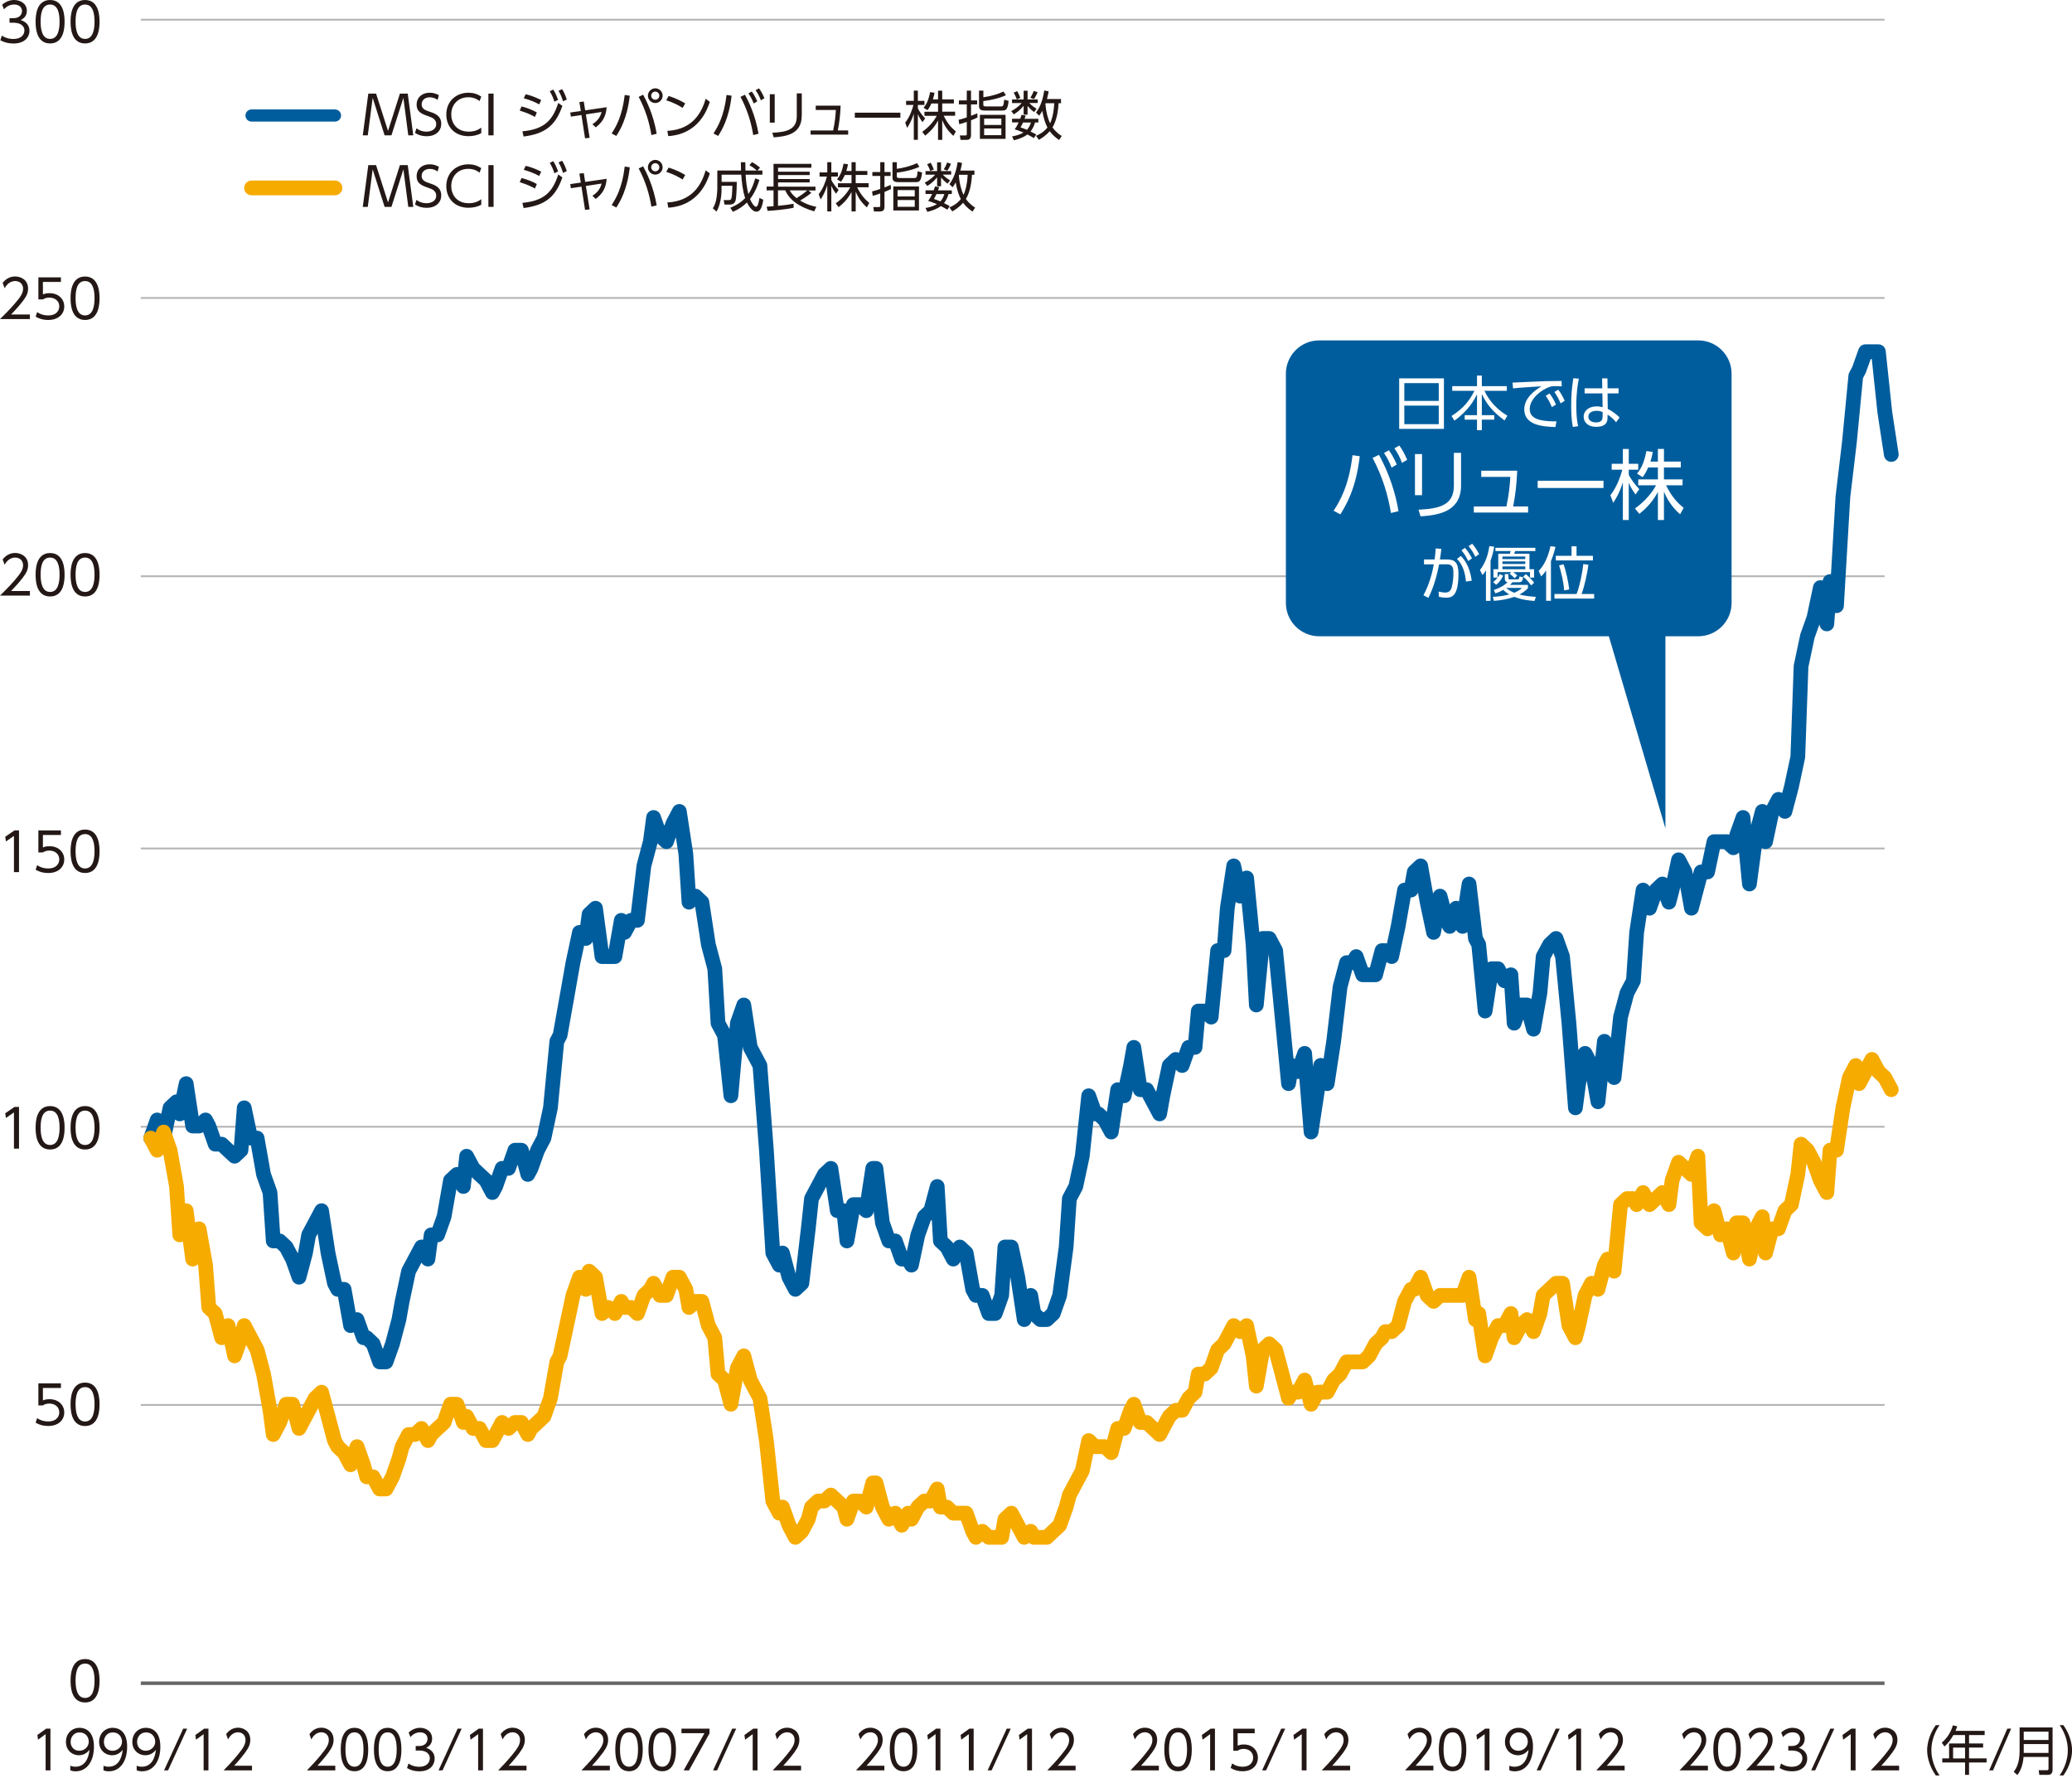 <svg width="352" height="302" viewBox="0 0 352 302" fill="none" xmlns="http://www.w3.org/2000/svg">
<g clip-path="url(#clip0_3781_1243)">
<g filter="url(#filter0_d_3781_1243)">
<path d="M188.28 11.59H35.47V39.27H188.28V11.59Z" fill="white"/>
</g>
<path d="M42.73 19.62H56.91" stroke="#005D9D" stroke-width="2.06" stroke-linecap="round" stroke-linejoin="round"/>
<path d="M63.89 15.9L65.92 22.24L67.94 15.9H69.27L70.21 22.99H69.36L68.53 16.62L66.5 22.99H65.34L63.31 16.62L62.48 22.99H61.63L62.57 15.9H63.9H63.89Z" fill="#231815"/>
<path d="M74.35 16.98C73.94 16.68 73.51 16.53 73.01 16.53C72.22 16.53 71.63 16.99 71.63 17.73C71.63 18.47 72.22 18.72 72.95 18.96C73.89 19.27 74.96 19.65 74.96 21.04C74.96 22.19 74.08 23.14 72.48 23.14C71.74 23.14 71.11 22.97 70.5 22.57L70.75 21.8C71.26 22.17 71.8 22.36 72.44 22.36C73.26 22.36 74.11 21.97 74.11 21.09C74.11 20.39 73.58 20.03 73.07 19.86C71.66 19.36 70.78 19.07 70.78 17.76C70.78 16.54 71.73 15.75 72.98 15.75C73.56 15.75 74.06 15.89 74.56 16.17L74.34 16.97L74.35 16.98Z" fill="#231815"/>
<path d="M81.76 22.61C81.11 22.98 80.35 23.13 79.59 23.13C77.2 23.13 75.82 21.5 75.82 19.46C75.82 17.14 77.55 15.75 79.58 15.75C80.39 15.75 81.08 15.96 81.76 16.4L81.47 17.17C81.24 16.99 80.64 16.52 79.56 16.52C77.73 16.52 76.66 17.86 76.66 19.44C76.66 20.84 77.52 22.36 79.65 22.36C80.82 22.36 81.43 21.91 81.76 21.68V22.62V22.61Z" fill="#231815"/>
<path d="M83.85 15.9V22.99H82.97V15.9H83.85Z" fill="#231815"/>
<path d="M90.87 19.86C90.4 19.59 89.58 19.17 88.29 18.79L88.6 18.08C89.43 18.28 90.51 18.69 91.2 19.1L90.87 19.87V19.86ZM88.75 22.31C92.33 21.96 93.85 20.6 94.84 17.48L95.54 17.99C94.37 21.33 92.62 22.72 88.95 23.19L88.75 22.31ZM91.6 17.73C90.77 17.27 89.91 16.95 88.98 16.69L89.3 16.01C90.34 16.24 91.23 16.65 91.94 16.99L91.6 17.74V17.73ZM93.98 15.21C94.34 15.75 94.51 16.16 94.81 16.96L94.18 17.27C93.94 16.52 93.81 16.22 93.4 15.51L93.99 15.21H93.98ZM95.49 15.14C95.78 15.6 96.02 16.08 96.29 16.9L95.65 17.21C95.42 16.49 95.28 16.11 94.89 15.43L95.48 15.15L95.49 15.14Z" fill="#231815"/>
<path d="M100.16 23.41L99.39 23.49L98.78 19.54L96.98 19.81L96.88 19.11L98.67 18.85L98.43 17.33L99.18 17.25L99.41 18.74L103.06 18.21C102.96 19.82 102.28 20.83 101.2 21.63L100.64 21.1C101.62 20.47 102 19.79 102.2 19.02L99.53 19.43L100.17 23.42L100.16 23.41Z" fill="#231815"/>
<path d="M106.99 16.26C106.55 20.15 105.3 22.15 104.7 23.09L103.91 22.67C104.66 21.51 105.7 19.75 106.13 16.13L106.99 16.26ZM110.66 22.93C110.31 20.81 109.7 18.72 108.5 16.45L109.26 16.09C109.84 17.15 111.02 19.51 111.56 22.72L110.67 22.94L110.66 22.93ZM112.57 16.25C112.57 16.94 112.01 17.5 111.32 17.5C110.63 17.5 110.07 16.94 110.07 16.25C110.07 15.56 110.65 15 111.32 15C111.99 15 112.57 15.55 112.57 16.25ZM110.63 16.25C110.63 16.63 110.94 16.94 111.32 16.94C111.7 16.94 112.01 16.63 112.01 16.25C112.01 15.87 111.7 15.56 111.32 15.56C110.94 15.56 110.63 15.87 110.63 16.25Z" fill="#231815"/>
<path d="M115.95 18.33C115.42 17.97 114.47 17.44 113.18 17.03L113.59 16.31C115.18 16.79 116.17 17.43 116.41 17.57L115.96 18.33H115.95ZM113.37 22.23C117.93 21.99 119.27 18.8 119.89 16.78L120.59 17.3C120.16 18.58 118.72 22.78 113.53 23.12L113.37 22.22V22.23Z" fill="#231815"/>
<path d="M124.29 16.26C123.85 20.15 122.6 22.15 122 23.09L121.21 22.67C121.96 21.51 123 19.75 123.43 16.13L124.29 16.26ZM127.96 22.93C127.61 20.81 127 18.72 125.8 16.45L126.56 16.09C127.14 17.15 128.32 19.51 128.86 22.72L127.97 22.94L127.96 22.93ZM127.71 15.54C127.95 15.86 128.26 16.32 128.65 17.22L128.04 17.58C127.75 16.85 127.56 16.48 127.15 15.86L127.72 15.54H127.71ZM128.94 15C129.31 15.5 129.54 15.95 129.87 16.68L129.26 17.04C128.99 16.33 128.78 15.94 128.37 15.32L128.95 15H128.94Z" fill="#231815"/>
<path d="M131.61 20.83H130.78V16H131.61V20.83ZM136.2 19.68C136.2 22.69 133.73 23.18 131.44 23.33L131.2 22.55C133.63 22.43 135.36 22.04 135.36 19.74V15.86H136.21V19.69L136.2 19.68Z" fill="#231815"/>
<path d="M144.09 22.16V22.87H137.71V22.16H141.54C141.85 20.67 141.94 19.75 142 18.68H138.58V17.95H142.81C142.76 19.49 142.57 21 142.33 22.15H144.09V22.16Z" fill="#231815"/>
<path d="M152.96 19.14V19.99H145.22V19.14H152.96Z" fill="#231815"/>
<path d="M156.73 20.76C156.33 20.2 156.16 19.94 155.93 19.37V23.75H155.24V19.3C155.16 19.58 154.83 20.64 154.11 21.72L153.78 20.83C154.55 19.88 155 18.54 155.18 17.83H153.93V17.13H155.24V15.39H155.93V17.13H157.05V17.83H155.93V18.41C156.11 18.84 156.69 19.62 157.17 20.11L156.73 20.74V20.76ZM160.07 23.76H159.36V20.47C158.78 21.54 158.16 22.24 157.18 23.04L156.67 22.4C157.98 21.46 158.71 20.46 159.15 19.67H157.05V18.98H159.36V17.58H158.22C157.96 18.19 157.76 18.46 157.57 18.72L156.9 18.31C157.35 17.75 157.72 17.14 158.01 15.65L158.76 15.75C158.71 16.04 158.66 16.32 158.48 16.89H159.36V15.4H160.07V16.89H162.05V17.57H160.07V18.97H162.26V19.66H160.32C160.98 21.02 161.64 21.7 162.38 22.32L161.97 23.08C160.94 22.17 160.4 21.23 160.07 20.41V23.76Z" fill="#231815"/>
<path d="M166.06 19.95C165.65 20.16 165.39 20.26 164.96 20.44V22.94C164.96 23.64 164.59 23.76 164.17 23.76H163.18L163.06 23.01H163.95C164.14 23.01 164.24 23.01 164.24 22.79V20.7C163.62 20.93 163.33 21.01 162.96 21.1L162.85 20.35C163.25 20.26 163.46 20.2 164.24 19.94V17.73H162.9V17.06H164.24V15.39H164.96V17.06H166V17.73H164.96V19.67C165.5 19.47 165.72 19.37 166.02 19.24L166.06 19.94V19.95ZM170.88 16.18C169.7 16.72 168.21 17.04 167.05 17.17V17.72C167.05 18 167.11 18.08 167.52 18.08H170.03C170.36 18.08 170.5 18.05 170.6 16.93L171.35 17.14C171.19 18.77 170.79 18.78 170.21 18.78H167.32C166.52 18.78 166.32 18.52 166.32 17.95V15.39H167.06V16.52C168.35 16.32 169.36 16.07 170.48 15.55L170.89 16.18H170.88ZM170.83 23.59H166.47V19.51H170.83V23.59ZM170.11 20.14H167.19V21.22H170.11V20.14ZM170.11 21.82H167.19V22.96H170.11V21.82Z" fill="#231815"/>
<path d="M171.93 17.5V16.9H173.9V15.41H174.57V16.9H176.29V17.5H174.86C175.26 17.91 175.58 18.15 176.1 18.49L175.66 19.04C175.18 18.66 174.94 18.43 174.57 17.99V19.48H173.9V17.97C173.3 18.69 172.8 19.07 172.24 19.43L171.79 18.87C172.65 18.45 173.35 17.78 173.57 17.51H171.92L171.93 17.5ZM174.25 19.65C174.14 19.96 174.11 20.05 174.05 20.18H176.4V20.8H175.84C175.75 21.1 175.54 21.76 175.07 22.34C175.44 22.53 175.93 22.78 176.04 22.84L175.64 23.46C175.37 23.3 175.16 23.16 174.54 22.84C173.87 23.35 173.05 23.62 172.24 23.83L171.93 23.17C172.24 23.12 173.15 22.96 173.87 22.51C173 22.15 172.66 22.05 172.38 21.97C172.59 21.67 172.77 21.41 173.05 20.79H171.93V20.17H173.32C173.45 19.82 173.5 19.66 173.55 19.5L174.25 19.64V19.65ZM172.73 16.88C172.69 16.76 172.51 16.23 172.2 15.75L172.8 15.48C173.1 15.98 173.24 16.37 173.34 16.64L172.73 16.88ZM173.8 20.8C173.56 21.33 173.49 21.45 173.37 21.64C173.72 21.76 174.07 21.87 174.47 22.05C174.89 21.58 175.05 21.09 175.14 20.81H173.8V20.8ZM175.04 16.61C175.18 16.38 175.4 16.02 175.62 15.44L176.27 15.67C175.98 16.34 175.77 16.67 175.65 16.84L175.04 16.61ZM180.25 16.81V17.53H179.83C179.8 18.07 179.7 20.19 178.8 21.63C179.39 22.47 180.05 22.9 180.37 23.1L179.93 23.78C179.52 23.5 178.91 23.08 178.33 22.28C177.63 23.09 176.88 23.52 176.49 23.75L176 23.07C176.41 22.9 177.21 22.56 177.94 21.66C177.67 21.17 177.28 20.14 177.07 18.83C176.83 19.27 176.7 19.44 176.54 19.65L176 19.12C176.3 18.72 177.06 17.69 177.4 15.37L178.14 15.51C178.1 15.83 178.04 16.17 177.86 16.82H180.25V16.81ZM177.64 17.53C177.64 17.53 177.6 17.63 177.6 17.66C177.7 18.96 178.01 20.17 178.4 20.94C178.59 20.55 179.01 19.45 179.1 17.53H177.64Z" fill="#231815"/>
<path d="M42.73 31.92H56.91" stroke="#F6AB00" stroke-width="2.5" stroke-linecap="round" stroke-linejoin="round"/>
<path d="M63.89 28.05L65.92 34.39L67.94 28.05H69.27L70.21 35.14H69.36L68.53 28.77L66.5 35.14H65.34L63.31 28.77L62.48 35.14H61.63L62.57 28.05H63.9H63.89Z" fill="#231815"/>
<path d="M74.35 29.14C73.94 28.84 73.51 28.69 73.01 28.69C72.22 28.69 71.63 29.15 71.63 29.89C71.63 30.63 72.22 30.88 72.95 31.12C73.89 31.43 74.96 31.81 74.96 33.2C74.96 34.35 74.08 35.3 72.48 35.3C71.74 35.3 71.11 35.13 70.5 34.73L70.75 33.96C71.26 34.33 71.8 34.52 72.44 34.52C73.26 34.52 74.11 34.13 74.11 33.25C74.11 32.55 73.58 32.19 73.07 32.02C71.66 31.52 70.78 31.23 70.78 29.92C70.78 28.7 71.73 27.91 72.98 27.91C73.56 27.91 74.06 28.05 74.56 28.33L74.34 29.13L74.35 29.14Z" fill="#231815"/>
<path d="M81.76 34.77C81.11 35.14 80.35 35.29 79.59 35.29C77.2 35.29 75.82 33.66 75.82 31.62C75.82 29.3 77.55 27.91 79.58 27.91C80.39 27.91 81.08 28.12 81.76 28.56L81.47 29.33C81.24 29.15 80.64 28.68 79.56 28.68C77.73 28.68 76.66 30.02 76.66 31.6C76.66 33 77.52 34.52 79.65 34.52C80.82 34.52 81.43 34.07 81.76 33.84V34.78V34.77Z" fill="#231815"/>
<path d="M83.85 28.05V35.14H82.97V28.05H83.85Z" fill="#231815"/>
<path d="M90.87 32.02C90.4 31.75 89.58 31.33 88.29 30.95L88.6 30.24C89.43 30.44 90.51 30.85 91.2 31.26L90.87 32.03V32.02ZM88.75 34.46C92.33 34.11 93.85 32.75 94.84 29.63L95.54 30.14C94.37 33.48 92.62 34.87 88.95 35.34L88.75 34.46ZM91.6 29.89C90.77 29.43 89.91 29.11 88.98 28.85L89.3 28.17C90.34 28.4 91.23 28.81 91.94 29.15L91.6 29.9V29.89ZM93.98 27.37C94.34 27.91 94.51 28.32 94.81 29.12L94.18 29.43C93.94 28.68 93.81 28.38 93.4 27.67L93.99 27.37H93.98ZM95.49 27.3C95.78 27.76 96.02 28.24 96.29 29.06L95.65 29.37C95.42 28.65 95.28 28.27 94.89 27.59L95.48 27.31L95.49 27.3Z" fill="#231815"/>
<path d="M100.16 35.57L99.39 35.65L98.78 31.7L96.98 31.97L96.88 31.27L98.67 31.01L98.43 29.49L99.18 29.41L99.41 30.9L103.06 30.37C102.96 31.98 102.28 32.99 101.2 33.79L100.64 33.26C101.62 32.63 102 31.95 102.2 31.18L99.53 31.59L100.17 35.58L100.16 35.57Z" fill="#231815"/>
<path d="M106.99 28.42C106.55 32.31 105.3 34.31 104.7 35.25L103.91 34.83C104.66 33.67 105.7 31.91 106.13 28.29L106.99 28.42ZM110.66 35.09C110.31 32.97 109.7 30.88 108.5 28.61L109.26 28.25C109.84 29.31 111.02 31.67 111.56 34.88L110.67 35.1L110.66 35.09ZM112.57 28.41C112.57 29.1 112.01 29.66 111.32 29.66C110.63 29.66 110.07 29.1 110.07 28.41C110.07 27.72 110.65 27.16 111.32 27.16C111.99 27.16 112.57 27.71 112.57 28.41ZM110.63 28.41C110.63 28.79 110.94 29.1 111.32 29.1C111.7 29.1 112.01 28.79 112.01 28.41C112.01 28.03 111.7 27.72 111.32 27.72C110.94 27.72 110.63 28.03 110.63 28.41Z" fill="#231815"/>
<path d="M115.95 30.49C115.42 30.13 114.47 29.6 113.18 29.19L113.59 28.47C115.18 28.95 116.17 29.59 116.41 29.73L115.96 30.49H115.95ZM113.37 34.39C117.93 34.15 119.27 30.96 119.89 28.94L120.59 29.46C120.16 30.74 118.72 34.94 113.53 35.28L113.37 34.38V34.39Z" fill="#231815"/>
<path d="M127.73 27.53C128.32 27.85 128.68 28.11 129.11 28.46L128.68 28.97H129.52V29.67H126.67C126.71 30.65 126.89 32.04 127.14 32.97C127.71 32.11 128 31.34 128.3 30.3L129.01 30.55C128.82 31.18 128.39 32.54 127.42 33.81C127.65 34.39 128.1 35.12 128.44 35.12C128.79 35.12 128.95 34.09 129.01 33.62L129.67 33.93C129.4 35.76 128.9 35.95 128.48 35.95C127.68 35.95 127 34.62 126.9 34.4C126.16 35.1 125.53 35.53 124.51 35.98L124.06 35.29C124.51 35.11 125.61 34.66 126.59 33.65C126.15 32.34 126.01 30.87 125.93 29.67H122.59V30.89H125.17C125.17 30.89 125.15 33.5 124.95 34.1C124.89 34.28 124.71 34.75 123.99 34.75H123.08L122.95 33.99H123.84C124.15 33.99 124.22 33.8 124.26 33.67C124.38 33.28 124.41 31.87 124.42 31.56H122.58V32.19C122.58 33.4 122.33 34.92 121.73 35.94L121.1 35.39C121.27 35.1 121.5 34.7 121.66 33.97C121.8 33.3 121.86 32.3 121.86 32.19V28.97H125.89C125.87 28.29 125.86 27.97 125.86 27.56H126.62C126.62 27.96 126.62 28.33 126.64 28.97H128.58C128.06 28.53 127.87 28.38 127.32 28.07L127.75 27.53H127.73Z" fill="#231815"/>
<path d="M137.84 32.76C137.12 33.36 136.03 34.02 135.93 34.07C137.15 34.81 138.14 35.02 138.68 35.13L138.32 35.9C135.63 35.12 134.1 33.9 133.4 32.33H132.17V34.96C132.98 34.9 134.02 34.76 134.82 34.61V35.29C133.42 35.6 131.22 35.78 130.41 35.82L130.24 35.11C130.61 35.09 130.95 35.07 131.41 35.03V32.34H130.24V31.69H131.41V27.83H137.84V28.49H132.18V29.16H137.55V29.74H132.18V30.41H137.55V30.99H132.18V31.71H138.54V32.36H137.35L137.85 32.78L137.84 32.76ZM134.17 32.34C134.28 32.56 134.52 33.02 135.33 33.66C135.77 33.39 136.71 32.74 137.13 32.34H134.17Z" fill="#231815"/>
<path d="M142.03 32.92C141.63 32.36 141.46 32.1 141.23 31.53V35.91H140.54V31.46C140.46 31.74 140.13 32.8 139.41 33.88L139.08 32.99C139.85 32.04 140.3 30.7 140.48 29.99H139.23V29.29H140.54V27.55H141.23V29.29H142.35V29.99H141.23V30.57C141.41 31 141.99 31.78 142.47 32.27L142.03 32.9V32.92ZM145.37 35.91H144.66V32.62C144.08 33.69 143.46 34.39 142.48 35.19L141.97 34.55C143.28 33.61 144.01 32.61 144.45 31.82H142.35V31.13H144.66V29.73H143.52C143.26 30.34 143.06 30.61 142.87 30.87L142.2 30.46C142.65 29.9 143.02 29.29 143.31 27.8L144.06 27.9C144.01 28.19 143.96 28.47 143.78 29.04H144.66V27.55H145.37V29.04H147.35V29.72H145.37V31.12H147.56V31.81H145.62C146.28 33.17 146.94 33.85 147.68 34.47L147.27 35.23C146.24 34.32 145.7 33.38 145.37 32.56V35.91Z" fill="#231815"/>
<path d="M151.36 32.11C150.95 32.32 150.69 32.42 150.26 32.6V35.1C150.26 35.8 149.89 35.92 149.47 35.92H148.48L148.36 35.17H149.25C149.44 35.17 149.54 35.17 149.54 34.95V32.86C148.92 33.09 148.63 33.17 148.26 33.26L148.15 32.51C148.55 32.42 148.76 32.36 149.54 32.1V29.89H148.2V29.22H149.54V27.55H150.26V29.22H151.3V29.89H150.26V31.83C150.8 31.63 151.02 31.53 151.32 31.4L151.36 32.1V32.11ZM156.18 28.34C155 28.88 153.51 29.2 152.35 29.33V29.88C152.35 30.16 152.41 30.24 152.82 30.24H155.33C155.66 30.24 155.8 30.21 155.9 29.09L156.65 29.3C156.49 30.93 156.09 30.94 155.51 30.94H152.62C151.82 30.94 151.62 30.68 151.62 30.11V27.55H152.36V28.68C153.65 28.48 154.66 28.23 155.78 27.71L156.19 28.34H156.18ZM156.12 35.75H151.76V31.67H156.12V35.75ZM155.4 32.29H152.48V33.37H155.4V32.29ZM155.4 33.98H152.48V35.12H155.4V33.98Z" fill="#231815"/>
<path d="M157.23 29.66V29.06H159.2V27.57H159.87V29.06H161.59V29.66H160.16C160.56 30.07 160.88 30.31 161.4 30.65L160.96 31.2C160.48 30.82 160.24 30.59 159.87 30.15V31.64H159.2V30.13C158.6 30.85 158.1 31.23 157.54 31.59L157.09 31.03C157.95 30.61 158.65 29.94 158.87 29.67H157.22L157.23 29.66ZM159.55 31.81C159.44 32.12 159.41 32.21 159.35 32.34H161.7V32.96H161.14C161.05 33.26 160.84 33.92 160.37 34.5C160.74 34.69 161.23 34.94 161.34 35L160.94 35.62C160.67 35.46 160.46 35.32 159.84 35C159.17 35.51 158.35 35.78 157.54 35.99L157.23 35.33C157.54 35.28 158.45 35.12 159.17 34.67C158.3 34.31 157.96 34.21 157.68 34.13C157.89 33.83 158.07 33.57 158.35 32.95H157.23V32.33H158.62C158.75 31.98 158.8 31.82 158.85 31.66L159.55 31.8V31.81ZM158.03 29.04C157.99 28.92 157.81 28.39 157.5 27.91L158.1 27.64C158.4 28.14 158.54 28.53 158.64 28.8L158.03 29.04ZM159.09 32.96C158.85 33.49 158.78 33.61 158.66 33.8C159.01 33.92 159.36 34.03 159.76 34.21C160.18 33.74 160.34 33.25 160.43 32.97H159.09V32.96ZM160.33 28.77C160.47 28.54 160.69 28.18 160.91 27.6L161.56 27.83C161.27 28.5 161.06 28.83 160.94 29L160.33 28.77ZM165.54 28.97V29.69H165.12C165.09 30.23 164.99 32.35 164.09 33.79C164.68 34.63 165.34 35.06 165.66 35.26L165.22 35.94C164.81 35.66 164.2 35.24 163.62 34.44C162.92 35.25 162.17 35.68 161.78 35.91L161.29 35.23C161.7 35.06 162.5 34.72 163.23 33.82C162.96 33.33 162.57 32.3 162.36 30.99C162.12 31.43 161.99 31.6 161.83 31.81L161.29 31.28C161.59 30.88 162.35 29.85 162.69 27.53L163.43 27.67C163.39 27.99 163.33 28.33 163.15 28.98H165.54V28.97ZM162.93 29.69C162.93 29.69 162.89 29.79 162.89 29.82C162.99 31.12 163.3 32.33 163.69 33.1C163.88 32.71 164.3 31.61 164.39 29.69H162.93Z" fill="#231815"/>
<path d="M23.92 3.34H320.16M23.92 50.61H320.16M23.92 97.88H320.16M23.92 144.12H320.16M23.92 191.39H320.16M23.92 238.65H320.16" stroke="#B3B3B3" stroke-width="0.3" stroke-linejoin="round"/>
<path d="M23.92 285.92H320.15" stroke="#666666" stroke-width="0.6" stroke-linejoin="round"/>
<g filter="url(#filter1_d_3781_1243)">
<path d="M24.19 191.9L25.28 188.82L26.38 191.9L27.47 186.76L28.57 185.73L29.12 187.79L30.21 182.65L31.31 189.85H32.4L33.5 188.82L34.05 189.85L35.14 192.93H36.24L37.33 193.96L38.43 194.98L39.52 193.96L40.07 186.76L41.16 191.9H42.26L43.35 198.07L44.45 201.15L45 209.37H46.09L47.19 210.4L48.28 212.45L49.38 215.53L50.47 211.42L51.02 208.34L52.12 206.29L53.21 204.23L54.31 211.42L55.4 216.56L55.95 217.59H57.04L58.14 223.75L59.23 222.73L60.33 225.81H60.88L61.97 226.84L63.07 229.92H64.16L65.26 226.84L66.35 222.73L66.9 219.64L67.99 214.51L69.09 212.45L70.18 210.4L71.28 212.45L71.83 208.34H72.92L74.02 205.26L75.11 199.09L76.21 198.07L77.3 200.12L77.85 194.98L78.95 197.04L80.04 198.07L81.14 199.09L82.23 201.15L82.78 200.12L83.87 197.04H84.97L86.06 193.96H87.16L88.25 198.07L88.8 197.04L89.9 193.96L90.99 191.9L92.09 186.76L93.18 175.46L93.73 174.43L94.83 168.27L95.92 162.1L97.02 156.96L98.11 157.99L98.66 153.88L99.75 152.85L100.85 161.07H101.94H103.04L104.13 154.91L104.68 156.96L105.78 154.91H106.87L107.97 145.66L109.06 141.55L109.61 137.44L110.71 140.52L111.8 141.55L112.9 138.47L113.99 136.41L115.09 143.6L115.63 151.83L116.73 150.8L117.82 151.83L118.92 159.02L120.01 163.13L120.56 172.38L121.66 174.43L122.75 184.71L123.85 172.38L124.94 169.29L126.04 176.49L126.58 177.51L127.68 179.57L128.78 193.96L129.87 211.42L130.97 213.48L131.51 211.42L132.61 215.53L133.7 217.59L134.8 216.56L135.89 207.31L136.44 202.18L137.54 200.12L138.63 198.07L139.73 197.04L140.82 204.23H141.92L142.46 209.37L143.56 203.2H144.65L145.75 204.23L146.85 197.04H147.39L148.49 206.29L149.58 209.37H150.68L151.77 212.45H152.87L153.42 213.48L154.51 208.34L155.61 205.26L156.7 204.23L157.8 200.12L158.34 209.37L159.44 210.4L160.53 212.45L161.63 210.4L162.72 211.42L163.82 217.59L164.37 218.62H165.46L166.56 221.7H167.65L168.75 218.62L169.3 210.4H170.39L171.49 215.53L172.58 222.73L173.68 218.62L174.22 221.7L175.32 222.73H176.41L177.51 221.7L178.6 218.62L179.7 210.4L180.25 202.18L181.34 200.12L182.44 194.98L183.53 184.71L184.63 187.79H185.18L186.27 188.82L187.37 190.87L188.46 183.68L189.56 184.71L190.65 179.57L191.2 176.49L192.29 183.68H193.39L194.48 185.73L195.58 187.79L196.13 184.71L197.22 179.57L198.32 178.54L199.41 179.57L200.51 176.49H201.6L202.15 170.32H203.24L204.34 171.35L205.44 160.05H206.53L207.08 152.85L208.17 145.66L209.27 150.8L210.36 147.71L211.46 159.02L212.01 169.29L213.1 157.99H214.2L215.29 160.05L216.39 171.35L217.48 182.65L218.03 179.57L219.12 180.6L220.22 177.51L221.31 190.87L222.41 183.68L222.96 179.57" stroke="#005D9D" stroke-width="2.5" stroke-linecap="round" stroke-linejoin="round"/>
<path d="M222.96 179.57L224.05 182.65L225.15 175.46L226.24 166.21L227.34 162.1H228.43L228.98 161.07L230.08 164.16H231.17H232.27L233.36 160.05H233.91L235 161.07L236.1 155.94L237.19 149.77H238.29L238.84 146.69L239.93 145.66L241.03 151.83L242.12 156.96L243.22 150.8L244.31 154.91L244.86 155.94L245.96 152.85L247.05 155.94L248.15 148.74L249.24 157.99L249.79 159.02L250.88 170.32L251.98 163.13H253.07L254.17 165.18L255.26 164.16L255.81 172.38L256.91 169.29H258L259.1 173.4L260.19 167.24L260.74 161.07L261.84 159.02L262.93 157.99L264.03 161.07L265.12 172.38L266.22 186.76L266.76 182.65L267.86 177.51L268.95 179.57L270.05 185.73L271.14 175.46L271.69 178.54L272.79 181.62L273.88 171.35L274.98 167.24L276.07 165.18L276.62 156.96L277.71 149.77L278.81 152.85L279.91 149.77L281 148.74L282.1 151.83L282.64 149.77L283.74 144.63L284.83 146.69L285.93 152.85L287.02 148.74L287.57 146.69H288.67L289.76 141.55H290.86H291.95L293.05 142.58L293.59 140.52L294.69 137.44L295.78 148.74L296.88 140.52L297.97 136.41L298.52 141.55L299.62 136.41L300.71 134.36L301.81 136.41L302.9 132.3L304 127.16L304.55 111.75L305.64 106.61L306.74 103.53L307.83 98.39L308.93 104.56L309.47 97.36L310.57 101.47L311.66 82.98L312.76 73.73L313.85 62.43L314.4 61.4L315.5 58.32H316.59H317.69L318.78 68.59L319.88 75.78" stroke="#005D9D" stroke-width="2.5" stroke-linecap="round" stroke-linejoin="round"/>
</g>
<g filter="url(#filter2_d_3781_1243)">
<path d="M24.19 191.9L25.28 193.96L26.38 190.87L27.47 193.96L28.57 200.12L29.12 208.34L30.21 204.23L31.31 212.45L32.4 207.31L33.5 213.48L34.05 220.67L35.14 221.7L36.24 225.81L37.33 223.75L38.43 228.89L39.52 225.81L40.07 223.75L41.16 225.81L42.26 227.87L43.35 231.98L44.45 238.14L45 242.25L46.09 240.2L47.19 237.11H48.28L49.38 241.22L50.47 239.17L51.02 238.14L52.12 236.09L53.21 235.06L54.31 239.17L55.4 243.28L55.95 244.31L57.04 245.33L58.14 247.39L59.23 244.31L60.33 247.39L60.88 249.44H61.97L63.07 251.5H64.16L65.26 249.44L66.35 246.36L66.9 244.31L67.99 242.25H69.09L70.18 241.22L71.28 243.28L71.83 242.25L72.92 241.22L74.02 240.2L75.11 237.11H76.21L77.3 240.2L77.85 239.17L78.95 241.22H80.04L81.14 243.28H82.23L82.78 242.25L83.87 240.2L84.97 241.22L86.06 240.2H87.16L88.25 242.25L88.8 241.22L89.9 240.2L90.99 239.17L92.09 236.09L93.18 229.92L93.73 228.89L94.83 223.75L95.92 218.62L97.02 215.53L98.11 217.59L98.66 214.51L99.75 215.53L100.85 221.7L101.94 220.67L103.04 221.7L104.13 219.64L104.68 220.67H105.78L106.87 221.7L107.97 218.62L109.06 217.59L109.61 216.56L110.71 218.62H111.8L112.9 215.53H113.99L115.09 217.59L115.63 220.67L116.73 219.64H117.82L118.92 223.75L120.01 225.81L120.56 231.98L121.66 233L122.75 237.11L123.85 230.95L124.94 228.89L126.04 233L126.58 234.03L127.68 236.09L128.78 243.28L129.87 253.55L130.97 255.61L131.51 254.58L132.61 257.66L133.7 259.72L134.8 258.69L135.89 256.64L136.44 254.58L137.54 253.55H138.63L139.73 252.53L140.82 253.55L141.92 254.58L142.46 256.64L143.56 253.55H144.65L145.75 254.58L146.85 250.47H147.39L148.49 254.58L149.58 256.64L150.68 255.61L151.77 257.66L152.87 255.61L153.42 256.64L154.51 254.58L155.61 253.55H156.7L157.8 251.5L158.34 254.58H159.44L160.53 255.61H161.63H162.72L163.82 258.69L164.37 259.72L165.46 258.69L166.56 259.72H167.65H168.75L169.3 256.64L170.39 255.61L171.49 257.66L172.58 259.72L173.68 258.69L174.22 259.72H175.32H176.41L177.51 258.69L178.6 257.66L179.7 254.58L180.25 252.53L181.34 250.47L182.44 248.42L183.53 243.28L184.63 244.31H185.18H186.27L187.37 245.33L188.46 241.22H189.56L190.65 238.14L191.2 237.11L192.29 240.2H193.39L194.48 241.22L195.58 242.25L196.13 241.22L197.22 239.17L198.32 238.14H199.41L200.51 236.09L201.6 235.06L202.15 231.98H203.24L204.34 230.95L205.44 227.87L206.53 226.84L207.08 225.81L208.17 223.75L209.27 224.78L210.36 223.75L211.46 228.89L212.01 234.03L213.1 227.87L214.2 226.84L215.29 227.87L216.39 231.98L217.48 236.09L218.03 235.06H219.12L220.22 233L221.31 237.11L222.41 235.06H222.96" stroke="#F6AB00" stroke-width="2.5" stroke-linecap="round" stroke-linejoin="round"/>
<path d="M222.96 235.06H224.05L225.15 233L226.24 231.98L227.34 229.92H228.43H228.98H230.08L231.17 228.89L232.27 226.84L233.36 225.81L233.91 224.78H235L236.1 223.75L237.19 219.64L238.29 217.59H238.84L239.93 215.53L241.03 218.62L242.12 219.64L243.22 218.62H244.31H244.86H245.96H247.05L248.15 215.53L249.24 222.73L249.79 221.7L250.88 228.89L251.98 225.81L253.07 223.75H254.17L255.26 221.7L255.81 225.81L256.91 223.75L258 222.73L259.1 224.78L260.19 221.7L260.74 218.62L261.84 217.59L262.93 216.56H264.03L265.12 223.75L266.22 225.81L266.76 223.75L267.86 218.62L268.95 216.56L270.05 217.59L271.14 213.48L271.69 212.45L272.79 214.51L273.88 203.2L274.98 202.18H276.07L276.62 203.2L277.71 201.15L278.81 203.2L279.91 202.18L281 201.15L282.1 203.2L282.64 199.09L283.74 196.01L284.83 197.04L285.93 198.07L287.02 194.98L287.57 206.29L288.67 207.31L289.76 204.23L290.86 208.34L291.95 207.31L293.05 211.42L293.59 206.29H294.69L295.78 212.45L296.88 207.31L297.97 205.26L298.52 211.42L299.62 207.31H300.71L301.81 204.23L302.9 203.2L304 198.07L304.55 192.93L305.64 193.96L306.74 196.01L307.83 199.09L308.93 201.15L309.47 193.96H310.57L311.66 186.76L312.76 181.62L313.85 179.57L314.4 182.65L315.5 180.6L316.59 178.54L317.69 180.6L318.78 181.62L319.88 183.68" stroke="#F6AB00" stroke-width="2.5" stroke-linecap="round" stroke-linejoin="round"/>
</g>
<path d="M7.85 293.63H8.57V300.72H7.75V294.57L6.46 295.51L6.35 294.71L7.85 293.63Z" fill="#231815"/>
<path d="M11.93 299.93C12.03 299.97 12.32 300.1 12.81 300.1C14.36 300.1 15.04 298.81 15.21 297.22C14.74 297.83 14.13 298.15 13.39 298.15C12.21 298.15 11.2 297.26 11.2 295.88C11.2 294.5 12.17 293.49 13.52 293.49C14.45 293.49 15.96 294 15.96 296.7C15.96 299.18 14.76 300.88 12.85 300.88C12.32 300.88 12.05 300.75 11.94 300.7V299.94L11.93 299.93ZM12 295.88C12 296.78 12.62 297.39 13.47 297.39C14.32 297.39 15.08 296.74 15.08 295.85C15.08 295.13 14.61 294.27 13.5 294.27C12.58 294.27 12 295.03 12 295.88Z" fill="#231815"/>
<path d="M17.57 299.93C17.67 299.97 17.96 300.1 18.45 300.1C20 300.1 20.68 298.81 20.85 297.22C20.38 297.83 19.77 298.15 19.03 298.15C17.85 298.15 16.84 297.26 16.84 295.88C16.84 294.5 17.81 293.49 19.16 293.49C20.09 293.49 21.6 294 21.6 296.7C21.6 299.18 20.4 300.88 18.49 300.88C17.96 300.88 17.69 300.75 17.58 300.7V299.94L17.57 299.93ZM17.65 295.88C17.65 296.78 18.27 297.39 19.12 297.39C19.97 297.39 20.73 296.74 20.73 295.85C20.73 295.13 20.26 294.27 19.15 294.27C18.23 294.27 17.65 295.03 17.65 295.88Z" fill="#231815"/>
<path d="M23.21 299.93C23.31 299.97 23.6 300.1 24.09 300.1C25.64 300.1 26.32 298.81 26.49 297.22C26.02 297.83 25.41 298.15 24.67 298.15C23.49 298.15 22.48 297.26 22.48 295.88C22.48 294.5 23.45 293.49 24.8 293.49C25.73 293.49 27.24 294 27.24 296.7C27.24 299.18 26.04 300.88 24.13 300.88C23.6 300.88 23.33 300.75 23.22 300.7V299.94L23.21 299.93ZM23.29 295.88C23.29 296.78 23.91 297.39 24.76 297.39C25.61 297.39 26.37 296.74 26.37 295.85C26.37 295.13 25.9 294.27 24.79 294.27C23.87 294.27 23.29 295.03 23.29 295.88Z" fill="#231815"/>
<path d="M31.8 293.63L28.55 300.72H27.87L31.12 293.63H31.8Z" fill="#231815"/>
<path d="M34.69 293.63H35.41V300.72H34.59V294.57L33.3 295.51L33.19 294.71L34.69 293.63Z" fill="#231815"/>
<path d="M42.81 299.95V300.72H37.99C38.53 300.16 39.44 299.23 40.34 298.13C41.37 296.88 41.71 296.28 41.71 295.55C41.71 294.7 41.1 294.25 40.45 294.25C39.39 294.25 38.89 295.19 38.74 295.47L38.42 294.57C38.92 293.87 39.63 293.47 40.45 293.47C41.27 293.47 42.52 293.98 42.52 295.53C42.52 296.21 42.32 296.78 41.64 297.71C41.28 298.2 40.73 298.89 39.78 299.93H42.82L42.81 299.95Z" fill="#231815"/>
<path d="M56.96 299.95V300.72H52.14C52.68 300.16 53.59 299.23 54.49 298.13C55.52 296.88 55.86 296.28 55.86 295.55C55.86 294.7 55.25 294.25 54.6 294.25C53.54 294.25 53.04 295.19 52.89 295.47L52.57 294.57C53.07 293.87 53.78 293.47 54.6 293.47C55.42 293.47 56.67 293.98 56.67 295.53C56.67 296.21 56.47 296.78 55.79 297.71C55.43 298.2 54.88 298.89 53.93 299.93H56.97L56.96 299.95Z" fill="#231815"/>
<path d="M57.89 297.18C57.89 296.47 57.89 293.49 60.22 293.49C62.55 293.49 62.55 296.47 62.55 297.18C62.55 297.89 62.55 300.87 60.22 300.87C57.89 300.87 57.89 297.9 57.89 297.18ZM61.75 297.18C61.75 296 61.58 294.26 60.22 294.26C58.86 294.26 58.69 295.95 58.69 297.18C58.69 298.41 58.9 300.1 60.22 300.1C61.54 300.1 61.75 298.4 61.75 297.18Z" fill="#231815"/>
<path d="M63.53 297.18C63.53 296.47 63.53 293.49 65.86 293.49C68.19 293.49 68.19 296.47 68.19 297.18C68.19 297.89 68.19 300.87 65.86 300.87C63.53 300.87 63.53 297.9 63.53 297.18ZM67.39 297.18C67.39 296 67.22 294.26 65.86 294.26C64.5 294.26 64.33 295.95 64.33 297.18C64.33 298.41 64.54 300.1 65.86 300.1C67.18 300.1 67.39 298.4 67.39 297.18Z" fill="#231815"/>
<path d="M69.38 299.54C70.17 300.11 71 300.11 71.24 300.11C72.56 300.11 73.02 299.3 73.02 298.66C73.02 297.9 72.4 297.35 71.24 297.35H70.62V296.58H71.25C72.24 296.58 72.63 295.92 72.63 295.37C72.63 294.68 72.11 294.26 71.37 294.26C70.71 294.26 70.17 294.55 69.73 295.07L69.42 294.29C70.29 293.49 71.17 293.49 71.37 293.49C72.34 293.49 73.41 294.07 73.41 295.33C73.41 295.63 73.36 296.45 72.41 296.89C73.31 297.2 73.84 297.81 73.84 298.73C73.84 299.65 73.21 300.88 71.24 300.88C70.48 300.88 69.81 300.71 69.15 300.33L69.39 299.55L69.38 299.54Z" fill="#231815"/>
<path d="M78.43 293.63L75.18 300.72H74.5L77.75 293.63H78.43Z" fill="#231815"/>
<path d="M81.33 293.63H82.05V300.72H81.23V294.57L79.94 295.51L79.83 294.71L81.33 293.63Z" fill="#231815"/>
<path d="M89.45 299.95V300.72H84.63C85.17 300.16 86.08 299.23 86.98 298.13C88.01 296.88 88.35 296.28 88.35 295.55C88.35 294.7 87.74 294.25 87.09 294.25C86.03 294.25 85.53 295.19 85.38 295.47L85.06 294.57C85.56 293.87 86.27 293.47 87.09 293.47C87.91 293.47 89.16 293.98 89.16 295.53C89.16 296.21 88.96 296.78 88.28 297.71C87.92 298.2 87.37 298.89 86.42 299.93H89.46L89.45 299.95Z" fill="#231815"/>
<path d="M103.6 299.95V300.72H98.78C99.32 300.16 100.23 299.23 101.13 298.13C102.16 296.88 102.5 296.28 102.5 295.55C102.5 294.7 101.89 294.25 101.24 294.25C100.18 294.25 99.68 295.19 99.53 295.47L99.21 294.57C99.71 293.87 100.42 293.47 101.24 293.47C102.06 293.47 103.31 293.98 103.31 295.53C103.31 296.21 103.11 296.78 102.43 297.71C102.07 298.2 101.52 298.89 100.57 299.93H103.61L103.6 299.95Z" fill="#231815"/>
<path d="M104.53 297.18C104.53 296.47 104.53 293.49 106.86 293.49C109.19 293.49 109.19 296.47 109.19 297.18C109.19 297.89 109.19 300.87 106.86 300.87C104.53 300.87 104.53 297.9 104.53 297.18ZM108.39 297.18C108.39 296 108.22 294.26 106.86 294.26C105.5 294.26 105.33 295.95 105.33 297.18C105.33 298.41 105.54 300.1 106.86 300.1C108.18 300.1 108.39 298.4 108.39 297.18Z" fill="#231815"/>
<path d="M110.17 297.18C110.17 296.47 110.17 293.49 112.5 293.49C114.83 293.49 114.83 296.47 114.83 297.18C114.83 297.89 114.83 300.87 112.5 300.87C110.17 300.87 110.17 297.9 110.17 297.18ZM114.03 297.18C114.03 296 113.86 294.26 112.5 294.26C111.14 294.26 110.97 295.95 110.97 297.18C110.97 298.41 111.18 300.1 112.5 300.1C113.82 300.1 114.03 298.4 114.03 297.18Z" fill="#231815"/>
<path d="M120.53 293.63V294.45L117.05 300.72H116.14L119.68 294.4H115.77V293.63H120.54H120.53Z" fill="#231815"/>
<path d="M125.07 293.63L121.82 300.72H121.14L124.39 293.63H125.07Z" fill="#231815"/>
<path d="M127.97 293.63H128.69V300.72H127.87V294.57L126.58 295.51L126.47 294.71L127.97 293.63Z" fill="#231815"/>
<path d="M136.09 299.95V300.72H131.27C131.81 300.16 132.72 299.23 133.62 298.13C134.65 296.88 134.99 296.28 134.99 295.55C134.99 294.7 134.38 294.25 133.73 294.25C132.67 294.25 132.17 295.19 132.02 295.47L131.7 294.57C132.2 293.87 132.91 293.47 133.73 293.47C134.55 293.47 135.8 293.98 135.8 295.53C135.8 296.21 135.6 296.78 134.92 297.71C134.56 298.2 134.01 298.89 133.06 299.93H136.1L136.09 299.95Z" fill="#231815"/>
<path d="M150.24 299.95V300.72H145.42C145.96 300.16 146.87 299.23 147.77 298.13C148.8 296.88 149.14 296.28 149.14 295.55C149.14 294.7 148.53 294.25 147.88 294.25C146.82 294.25 146.32 295.19 146.17 295.47L145.85 294.57C146.35 293.87 147.06 293.47 147.88 293.47C148.7 293.47 149.95 293.98 149.95 295.53C149.95 296.21 149.75 296.78 149.07 297.71C148.71 298.2 148.16 298.89 147.21 299.93H150.25L150.24 299.95Z" fill="#231815"/>
<path d="M151.16 297.18C151.16 296.47 151.16 293.49 153.49 293.49C155.82 293.49 155.82 296.47 155.82 297.18C155.82 297.89 155.82 300.87 153.49 300.87C151.16 300.87 151.16 297.9 151.16 297.18ZM155.02 297.18C155.02 296 154.85 294.26 153.49 294.26C152.13 294.26 151.96 295.95 151.96 297.18C151.96 298.41 152.17 300.1 153.49 300.1C154.81 300.1 155.02 298.4 155.02 297.18Z" fill="#231815"/>
<path d="M159.04 293.63H159.76V300.72H158.94V294.57L157.65 295.51L157.54 294.71L159.04 293.63Z" fill="#231815"/>
<path d="M164.69 293.63H165.41V300.72H164.59V294.57L163.3 295.51L163.19 294.71L164.69 293.63Z" fill="#231815"/>
<path d="M171.71 293.63L168.46 300.72H167.78L171.03 293.63H171.71Z" fill="#231815"/>
<path d="M174.6 293.63H175.32V300.72H174.5V294.57L173.21 295.51L173.1 294.71L174.6 293.63Z" fill="#231815"/>
<path d="M182.73 299.95V300.72H177.91C178.45 300.16 179.36 299.23 180.26 298.13C181.29 296.88 181.63 296.28 181.63 295.55C181.63 294.7 181.02 294.25 180.37 294.25C179.31 294.25 178.81 295.19 178.66 295.47L178.34 294.57C178.84 293.87 179.55 293.47 180.37 293.47C181.19 293.47 182.44 293.98 182.44 295.53C182.44 296.21 182.24 296.78 181.56 297.71C181.2 298.2 180.65 298.89 179.7 299.93H182.74L182.73 299.95Z" fill="#231815"/>
<path d="M196.87 299.95V300.72H192.05C192.59 300.16 193.5 299.23 194.4 298.13C195.43 296.88 195.77 296.28 195.77 295.55C195.77 294.7 195.16 294.25 194.51 294.25C193.45 294.25 192.95 295.19 192.8 295.47L192.48 294.57C192.98 293.87 193.69 293.47 194.51 293.47C195.33 293.47 196.58 293.98 196.58 295.53C196.58 296.21 196.38 296.78 195.7 297.71C195.34 298.2 194.79 298.89 193.84 299.93H196.88L196.87 299.95Z" fill="#231815"/>
<path d="M197.8 297.18C197.8 296.47 197.8 293.49 200.13 293.49C202.46 293.49 202.46 296.47 202.46 297.18C202.46 297.89 202.46 300.87 200.13 300.87C197.8 300.87 197.8 297.9 197.8 297.18ZM201.66 297.18C201.66 296 201.49 294.26 200.13 294.26C198.77 294.26 198.6 295.95 198.6 297.18C198.6 298.41 198.81 300.1 200.13 300.1C201.45 300.1 201.66 298.4 201.66 297.18Z" fill="#231815"/>
<path d="M205.68 293.63H206.4V300.72H205.58V294.57L204.29 295.51L204.18 294.71L205.68 293.63Z" fill="#231815"/>
<path d="M213.15 294.41H210.26V296.53C210.48 296.44 210.75 296.32 211.3 296.32C212.87 296.32 213.7 297.43 213.7 298.57C213.7 299.71 212.91 300.87 211.09 300.87C210.35 300.87 209.71 300.7 209.07 300.31L209.32 299.54C209.83 299.92 210.45 300.1 211.08 300.1C212.54 300.1 212.89 299.16 212.89 298.56C212.89 297.63 212.19 297.07 211.27 297.07C210.7 297.07 210.38 297.29 210.25 297.39H209.52V293.64H213.15V294.41Z" fill="#231815"/>
<path d="M218.34 293.63L215.09 300.72H214.41L217.66 293.63H218.34Z" fill="#231815"/>
<path d="M221.24 293.63H221.96V300.72H221.14V294.57L219.85 295.51L219.74 294.71L221.24 293.63Z" fill="#231815"/>
<path d="M229.36 299.95V300.72H224.54C225.08 300.16 225.99 299.23 226.89 298.13C227.92 296.88 228.26 296.28 228.26 295.55C228.26 294.7 227.65 294.25 227 294.25C225.94 294.25 225.44 295.19 225.29 295.47L224.97 294.57C225.47 293.87 226.18 293.47 227 293.47C227.82 293.47 229.07 293.98 229.07 295.53C229.07 296.21 228.87 296.78 228.19 297.71C227.83 298.2 227.28 298.89 226.33 299.93H229.37L229.36 299.95Z" fill="#231815"/>
<path d="M243.51 299.95V300.72H238.69C239.23 300.16 240.14 299.23 241.04 298.13C242.07 296.88 242.41 296.28 242.41 295.55C242.41 294.7 241.8 294.25 241.15 294.25C240.09 294.25 239.59 295.19 239.44 295.47L239.12 294.57C239.62 293.87 240.33 293.47 241.15 293.47C241.97 293.47 243.22 293.98 243.22 295.53C243.22 296.21 243.02 296.78 242.34 297.71C241.98 298.2 241.43 298.89 240.48 299.93H243.52L243.51 299.95Z" fill="#231815"/>
<path d="M244.44 297.18C244.44 296.47 244.44 293.49 246.77 293.49C249.1 293.49 249.1 296.47 249.1 297.18C249.1 297.89 249.1 300.87 246.77 300.87C244.44 300.87 244.44 297.9 244.44 297.18ZM248.3 297.18C248.3 296 248.13 294.26 246.77 294.26C245.41 294.26 245.24 295.95 245.24 297.18C245.24 298.41 245.45 300.1 246.77 300.1C248.09 300.1 248.3 298.4 248.3 297.18Z" fill="#231815"/>
<path d="M252.32 293.63H253.04V300.72H252.22V294.57L250.93 295.51L250.82 294.71L252.32 293.63Z" fill="#231815"/>
<path d="M256.4 299.93C256.5 299.97 256.79 300.1 257.28 300.1C258.83 300.1 259.51 298.81 259.68 297.22C259.21 297.83 258.6 298.15 257.86 298.15C256.68 298.15 255.67 297.26 255.67 295.88C255.67 294.5 256.64 293.49 257.99 293.49C258.92 293.49 260.43 294 260.43 296.7C260.43 299.18 259.23 300.88 257.32 300.88C256.79 300.88 256.52 300.75 256.41 300.7V299.94L256.4 299.93ZM256.47 295.88C256.47 296.78 257.09 297.39 257.94 297.39C258.79 297.39 259.55 296.74 259.55 295.85C259.55 295.13 259.08 294.27 257.97 294.27C257.05 294.27 256.47 295.03 256.47 295.88Z" fill="#231815"/>
<path d="M264.98 293.63L261.73 300.72H261.05L264.3 293.63H264.98Z" fill="#231815"/>
<path d="M267.88 293.63H268.6V300.72H267.78V294.57L266.49 295.51L266.38 294.71L267.88 293.63Z" fill="#231815"/>
<path d="M276 299.95V300.72H271.18C271.72 300.16 272.63 299.23 273.53 298.13C274.56 296.88 274.9 296.28 274.9 295.55C274.9 294.7 274.29 294.25 273.64 294.25C272.58 294.25 272.08 295.19 271.93 295.47L271.61 294.57C272.11 293.87 272.82 293.47 273.64 293.47C274.46 293.47 275.71 293.98 275.71 295.53C275.71 296.21 275.51 296.78 274.83 297.71C274.47 298.2 273.92 298.89 272.97 299.93H276.01L276 299.95Z" fill="#231815"/>
<path d="M290.15 299.95V300.72H285.33C285.87 300.16 286.78 299.23 287.68 298.13C288.71 296.88 289.05 296.28 289.05 295.55C289.05 294.7 288.44 294.25 287.79 294.25C286.73 294.25 286.23 295.19 286.08 295.47L285.76 294.57C286.26 293.87 286.97 293.47 287.79 293.47C288.61 293.47 289.86 293.98 289.86 295.53C289.86 296.21 289.66 296.78 288.98 297.71C288.62 298.2 288.07 298.89 287.12 299.93H290.16L290.15 299.95Z" fill="#231815"/>
<path d="M291.07 297.18C291.07 296.47 291.07 293.49 293.4 293.49C295.73 293.49 295.73 296.47 295.73 297.18C295.73 297.89 295.73 300.87 293.4 300.87C291.07 300.87 291.07 297.9 291.07 297.18ZM294.93 297.18C294.93 296 294.76 294.26 293.4 294.26C292.04 294.26 291.87 295.95 291.87 297.18C291.87 298.41 292.08 300.1 293.4 300.1C294.72 300.1 294.93 298.4 294.93 297.18Z" fill="#231815"/>
<path d="M301.43 299.95V300.72H296.61C297.15 300.16 298.06 299.23 298.96 298.13C299.99 296.88 300.33 296.28 300.33 295.55C300.33 294.7 299.72 294.25 299.07 294.25C298.01 294.25 297.51 295.19 297.36 295.47L297.04 294.57C297.54 293.87 298.24 293.47 299.07 293.47C299.9 293.47 301.14 293.98 301.14 295.53C301.14 296.21 300.94 296.78 300.26 297.71C299.9 298.2 299.35 298.89 298.4 299.93H301.44L301.43 299.95Z" fill="#231815"/>
<path d="M302.56 299.54C303.35 300.11 304.18 300.11 304.42 300.11C305.74 300.11 306.2 299.3 306.2 298.66C306.2 297.9 305.58 297.35 304.42 297.35H303.8V296.58H304.43C305.42 296.58 305.81 295.92 305.81 295.37C305.81 294.68 305.29 294.26 304.55 294.26C303.89 294.26 303.35 294.55 302.91 295.07L302.6 294.29C303.47 293.49 304.35 293.49 304.55 293.49C305.52 293.49 306.59 294.07 306.59 295.33C306.59 295.63 306.54 296.45 305.59 296.89C306.49 297.2 307.02 297.81 307.02 298.73C307.02 299.65 306.39 300.88 304.42 300.88C303.66 300.88 302.99 300.71 302.33 300.33L302.57 299.55L302.56 299.54Z" fill="#231815"/>
<path d="M311.62 293.63L308.37 300.72H307.69L310.94 293.63H311.62Z" fill="#231815"/>
<path d="M314.51 293.63H315.23V300.72H314.41V294.57L313.12 295.51L313.01 294.71L314.51 293.63Z" fill="#231815"/>
<path d="M322.63 299.95V300.72H317.81C318.35 300.16 319.26 299.23 320.16 298.13C321.19 296.88 321.53 296.28 321.53 295.55C321.53 294.7 320.92 294.25 320.27 294.25C319.21 294.25 318.71 295.19 318.56 295.47L318.24 294.57C318.74 293.87 319.45 293.47 320.27 293.47C321.09 293.47 322.34 293.98 322.34 295.53C322.34 296.21 322.14 296.78 321.46 297.71C321.1 298.2 320.55 298.89 319.6 299.93H322.64L322.63 299.95Z" fill="#231815"/>
<path d="M328.86 301.58C327.69 299.93 327.39 298.28 327.39 297.31C327.39 296.34 327.68 294.69 328.86 293.04H329.5C328.65 294.26 328.11 295.75 328.11 297.31C328.11 297.67 328.11 299.57 329.5 301.58H328.86Z" fill="#231815"/>
<path d="M337.16 294.02V294.72H334.51V296.15H336.9V296.84H334.51V298.68H337.49V299.38H334.51V301.48H333.83V299.38H329.96V298.68H331.12V296.15H333.83V294.72H331.85C331.32 295.61 330.97 296.11 330.33 296.66L329.88 296.01C330.85 295.2 331.46 294.13 331.76 293.07L332.5 293.24C332.42 293.47 332.37 293.63 332.21 294.01H337.17L337.16 294.02ZM333.83 296.85H331.8V298.69H333.83V296.85Z" fill="#231815"/>
<path d="M341.66 293.63L338.58 300.72H337.93L341.01 293.63H341.66Z" fill="#231815"/>
<path d="M348.7 300.62C348.7 301.07 348.54 301.48 347.93 301.48H346.45L346.34 300.69H347.75C347.96 300.69 348.01 300.61 348.01 300.39V298.44H343.77C343.66 299.85 343.22 300.88 342.72 301.5L342.1 300.97C342.48 300.44 343.1 299.57 343.1 297.4V293.43H348.7V300.61V300.62ZM343.8 294.14V295.56H348.01V294.14H343.8ZM343.8 296.25V297.75H348.01V296.25H343.8Z" fill="#231815"/>
<path d="M349.9 301.58C351.29 299.57 351.29 297.67 351.29 297.31C351.29 295.75 350.76 294.27 349.9 293.04H350.54C351.71 294.69 352.01 296.33 352.01 297.31C352.01 298.29 351.72 299.93 350.54 301.58H349.9Z" fill="#231815"/>
<path d="M0.32 6.05C1.16 6.62 2.03 6.62 2.28 6.62C3.68 6.62 4.15 5.81 4.15 5.17C4.15 4.41 3.5 3.86 2.28 3.86H1.62V3.09H2.29C3.33 3.09 3.74 2.43 3.74 1.88C3.74 1.19 3.19 0.77 2.41 0.77C1.72 0.77 1.14 1.06 0.68 1.58L0.36 0.8C1.28 0 2.21 0 2.41 0C3.44 0 4.56 0.59 4.56 1.84C4.56 2.14 4.51 2.96 3.51 3.4C4.46 3.71 5.01 4.32 5.01 5.24C5.01 6.16 4.34 7.39 2.27 7.39C1.47 7.39 0.77 7.22 0.06 6.84L0.31 6.06L0.32 6.05Z" fill="#231815"/>
<path d="M6.05 3.69C6.05 2.98 6.05 0 8.51 0C10.97 0 10.97 2.98 10.97 3.69C10.97 4.4 10.97 7.38 8.51 7.38C6.05 7.38 6.05 4.41 6.05 3.69ZM10.12 3.69C10.12 2.51 9.94 0.77 8.51 0.77C7.08 0.77 6.9 2.46 6.9 3.69C6.9 4.92 7.12 6.61 8.51 6.61C9.9 6.61 10.12 4.91 10.12 3.69Z" fill="#231815"/>
<path d="M11.99 3.69C11.99 2.98 11.99 0 14.45 0C16.91 0 16.91 2.98 16.91 3.69C16.91 4.4 16.91 7.38 14.45 7.38C11.99 7.38 11.99 4.41 11.99 3.69ZM16.06 3.69C16.06 2.51 15.88 0.77 14.45 0.77C13.02 0.77 12.84 2.46 12.84 3.69C12.84 4.92 13.06 6.61 14.45 6.61C15.84 6.61 16.06 4.91 16.06 3.69Z" fill="#231815"/>
<path d="M5.08 53.43V54.2H0C0.57 53.64 1.53 52.71 2.48 51.61C3.56 50.36 3.92 49.76 3.92 49.04C3.92 48.18 3.28 47.74 2.59 47.74C1.47 47.74 0.95 48.68 0.79 48.96L0.45 48.06C0.98 47.36 1.72 46.96 2.59 46.96C3.46 46.96 4.77 47.47 4.77 49.02C4.77 49.7 4.56 50.27 3.84 51.2C3.46 51.69 2.89 52.38 1.88 53.42H5.08V53.43Z" fill="#231815"/>
<path d="M10.33 47.89H7.29V50.01C7.52 49.92 7.8 49.8 8.39 49.8C10.05 49.8 10.92 50.91 10.92 52.05C10.92 53.19 10.09 54.35 8.17 54.35C7.39 54.35 6.72 54.18 6.05 53.79L6.31 53.02C6.85 53.4 7.5 53.58 8.16 53.58C9.7 53.58 10.07 52.64 10.07 52.04C10.07 51.11 9.33 50.55 8.36 50.55C7.76 50.55 7.42 50.78 7.29 50.86H6.52V47.11H10.35V47.88L10.33 47.89Z" fill="#231815"/>
<path d="M11.99 50.66C11.99 49.95 11.99 46.97 14.45 46.97C16.91 46.97 16.91 49.95 16.91 50.66C16.91 51.37 16.91 54.35 14.45 54.35C11.99 54.35 11.99 51.38 11.99 50.66ZM16.06 50.66C16.06 49.48 15.88 47.74 14.45 47.74C13.02 47.74 12.84 49.43 12.84 50.66C12.84 51.89 13.06 53.58 14.45 53.58C15.84 53.58 16.06 51.88 16.06 50.66Z" fill="#231815"/>
<path d="M5.08 100.4V101.17H0C0.57 100.61 1.53 99.68 2.48 98.58C3.56 97.33 3.92 96.73 3.92 96.01C3.92 95.15 3.28 94.71 2.59 94.71C1.47 94.71 0.95 95.65 0.79 95.93L0.45 95.03C0.98 94.33 1.72 93.93 2.59 93.93C3.46 93.93 4.77 94.44 4.77 95.99C4.77 96.67 4.56 97.24 3.84 98.17C3.46 98.66 2.89 99.35 1.88 100.39H5.08V100.4Z" fill="#231815"/>
<path d="M6.05 97.63C6.05 96.92 6.05 93.94 8.51 93.94C10.97 93.94 10.97 96.92 10.97 97.63C10.97 98.34 10.97 101.32 8.51 101.32C6.05 101.32 6.05 98.35 6.05 97.63ZM10.12 97.63C10.12 96.45 9.94 94.71 8.51 94.71C7.08 94.71 6.9 96.4 6.9 97.63C6.9 98.86 7.12 100.55 8.51 100.55C9.9 100.55 10.12 98.85 10.12 97.63Z" fill="#231815"/>
<path d="M11.99 97.63C11.99 96.92 11.99 93.94 14.45 93.94C16.91 93.94 16.91 96.92 16.91 97.63C16.91 98.34 16.91 101.32 14.45 101.32C11.99 101.32 11.99 98.35 11.99 97.63ZM16.06 97.63C16.06 96.45 15.88 94.71 14.45 94.71C13.02 94.71 12.84 96.4 12.84 97.63C12.84 98.86 13.06 100.55 14.45 100.55C15.84 100.55 16.06 98.85 16.06 97.63Z" fill="#231815"/>
<path d="M2.47 141.05H3.23V148.14H2.37V141.99L1.01 142.93L0.89 142.13L2.47 141.05Z" fill="#231815"/>
<path d="M10.33 141.83H7.29V143.95C7.52 143.86 7.8 143.74 8.39 143.74C10.05 143.74 10.92 144.85 10.92 145.99C10.92 147.13 10.09 148.29 8.17 148.29C7.39 148.29 6.72 148.12 6.05 147.73L6.31 146.96C6.85 147.34 7.5 147.52 8.16 147.52C9.7 147.52 10.07 146.58 10.07 145.98C10.07 145.05 9.33 144.48 8.36 144.48C7.76 144.48 7.42 144.71 7.29 144.8H6.52V141.05H10.35V141.82L10.33 141.83Z" fill="#231815"/>
<path d="M11.99 144.6C11.99 143.89 11.99 140.91 14.45 140.91C16.91 140.91 16.91 143.89 16.91 144.6C16.91 145.31 16.91 148.29 14.45 148.29C11.99 148.29 11.99 145.32 11.99 144.6ZM16.06 144.6C16.06 143.42 15.88 141.68 14.45 141.68C13.02 141.68 12.84 143.37 12.84 144.6C12.84 145.83 13.06 147.52 14.45 147.52C15.84 147.52 16.06 145.82 16.06 144.6Z" fill="#231815"/>
<path d="M2.47 188.02H3.23V195.11H2.37V188.96L1.01 189.9L0.89 189.1L2.47 188.02Z" fill="#231815"/>
<path d="M6.05 191.57C6.05 190.86 6.05 187.88 8.51 187.88C10.97 187.88 10.97 190.86 10.97 191.57C10.97 192.28 10.97 195.26 8.51 195.26C6.05 195.26 6.05 192.29 6.05 191.57ZM10.12 191.57C10.12 190.39 9.94 188.65 8.51 188.65C7.08 188.65 6.9 190.34 6.9 191.57C6.9 192.8 7.12 194.49 8.51 194.49C9.9 194.49 10.12 192.79 10.12 191.57Z" fill="#231815"/>
<path d="M11.99 191.57C11.99 190.86 11.99 187.88 14.45 187.88C16.91 187.88 16.91 190.86 16.91 191.57C16.91 192.28 16.91 195.26 14.45 195.26C11.99 195.26 11.99 192.29 11.99 191.57ZM16.06 191.57C16.06 190.39 15.88 188.65 14.45 188.65C13.02 188.65 12.84 190.34 12.84 191.57C12.84 192.8 13.06 194.49 14.45 194.49C15.84 194.49 16.06 192.79 16.06 191.57Z" fill="#231815"/>
<path d="M10.33 235.76H7.29V237.88C7.52 237.79 7.8 237.67 8.39 237.67C10.05 237.67 10.92 238.78 10.92 239.92C10.92 241.06 10.09 242.22 8.17 242.22C7.39 242.22 6.72 242.05 6.05 241.66L6.31 240.89C6.85 241.27 7.5 241.45 8.16 241.45C9.7 241.45 10.07 240.51 10.07 239.91C10.07 238.98 9.33 238.41 8.36 238.41C7.76 238.41 7.42 238.64 7.29 238.73H6.52V234.98H10.35V235.75L10.33 235.76Z" fill="#231815"/>
<path d="M11.99 238.54C11.99 237.83 11.99 234.85 14.45 234.85C16.91 234.85 16.91 237.83 16.91 238.54C16.91 239.25 16.91 242.23 14.45 242.23C11.99 242.23 11.99 239.26 11.99 238.54ZM16.06 238.54C16.06 237.36 15.88 235.62 14.45 235.62C13.02 235.62 12.84 237.31 12.84 238.54C12.84 239.77 13.06 241.46 14.45 241.46C15.84 241.46 16.06 239.76 16.06 238.54Z" fill="#231815"/>
<path d="M11.99 285.5C11.99 284.79 11.99 281.81 14.45 281.81C16.91 281.81 16.91 284.79 16.91 285.5C16.91 286.21 16.91 289.19 14.45 289.19C11.99 289.19 11.99 286.22 11.99 285.5ZM16.06 285.5C16.06 284.32 15.88 282.58 14.45 282.58C13.02 282.58 12.84 284.27 12.84 285.5C12.84 286.73 13.06 288.42 14.45 288.42C15.84 288.42 16.06 286.72 16.06 285.5Z" fill="#231815"/>
<path d="M288.5 57.82H224.12C220.988 57.82 218.45 60.359 218.45 63.49V102.41C218.45 105.541 220.988 108.08 224.12 108.08H288.5C291.631 108.08 294.17 105.541 294.17 102.41V63.49C294.17 60.359 291.631 57.82 288.5 57.82Z" fill="#005D9D"/>
<path d="M272.73 106.08L282.93 140.72V105.23L272.73 106.08Z" fill="#005D9D"/>
<path d="M245.3 64.27V72.85H237.7V64.27H245.3ZM238.57 68.1H244.42V65.08H238.57V68.1ZM238.57 68.9V72.05H244.42V68.9H238.57Z" fill="white"/>
<path d="M250.92 65.59V63.79H251.74V65.59H255.98V66.38H252.18C253.15 68.42 254.64 69.76 256.08 70.61L255.6 71.42C253.45 69.84 252.52 68.55 251.74 66.94V70.52H253.85V71.28H251.74V73.07H250.92V71.28H248.83V70.52H250.92V66.98C250.56 67.71 249.63 69.62 247.09 71.45L246.59 70.66C248.41 69.51 249.59 68.21 250.48 66.38H246.71V65.59H250.92Z" fill="white"/>
<path d="M265.31 65.63C264.88 65.6 264.57 65.59 264.29 65.59C263.8 65.59 263.58 65.61 263.28 65.71C261.84 66.19 259.88 67.74 259.88 69.46C259.88 70.76 260.84 71.17 261.9 71.39C262.54 71.52 263.53 71.6 264.42 71.57L264.24 72.54C262.27 72.46 258.95 72.32 258.95 69.52C258.95 67.62 260.7 66.31 261.88 65.62C261.59 65.63 258.13 65.84 257.04 65.97L256.96 64.99C257.45 64.98 259.18 64.9 259.69 64.87C262.06 64.74 263 64.72 265.29 64.71L265.31 65.63ZM263.24 66.83C263.7 67.42 263.99 67.96 264.34 68.72L263.64 69.16C263.31 68.36 263.06 67.89 262.59 67.23L263.24 66.83ZM264.72 66.19C265.2 66.81 265.46 67.3 265.82 68.08L265.12 68.52C264.78 67.71 264.55 67.28 264.07 66.59L264.72 66.19Z" fill="white"/>
<path d="M268.22 64.32C268.03 65.32 267.79 66.67 267.79 68.91C267.79 70.08 267.84 71.26 268.1 72.4L267.2 72.52C266.96 71.31 266.92 70.07 266.92 68.84C266.92 67.26 267.02 65.81 267.29 64.25L268.22 64.32ZM274.97 65.96V66.82H273.1L273.13 69.46C273.94 69.86 274.68 70.43 275.14 70.92L274.55 71.73C274.15 71.2 273.65 70.78 273.1 70.43V70.8C273.1 71.37 273.1 72.5 271.18 72.5C269.62 72.5 269.04 71.59 269.04 70.78C269.04 69.74 269.96 69.03 271.23 69.03C271.73 69.03 271.98 69.1 272.26 69.18L272.22 66.82H269.2V65.96H272.2L272.17 64.27H273.08L273.1 65.96H274.97ZM272.26 70C272.03 69.9 271.75 69.78 271.24 69.78C270.57 69.78 269.84 70.04 269.84 70.79C269.84 71.54 270.6 71.75 271.13 71.75C272.22 71.75 272.26 71.16 272.26 70.62V70Z" fill="white"/>
<path d="M231 77.5C230.36 83.12 228.56 86 227.7 87.37L226.56 86.76C227.64 85.08 229.15 82.55 229.77 77.32L231.01 77.5H231ZM236.3 87.14C235.79 84.07 234.91 81.06 233.18 77.78L234.27 77.26C235.1 78.79 236.82 82.2 237.58 86.83L236.29 87.14H236.3ZM235.94 76.48C236.29 76.95 236.73 77.61 237.29 78.91L236.41 79.43C235.99 78.38 235.72 77.84 235.12 76.95L235.94 76.48ZM237.72 75.68C238.25 76.39 238.59 77.05 239.06 78.11L238.18 78.63C237.79 77.6 237.49 77.04 236.89 76.15L237.72 75.68Z" fill="white"/>
<path d="M241.58 84.11H240.38V77.13H241.58V84.11ZM248.21 82.44C248.21 86.78 244.65 87.5 241.33 87.71L240.98 86.58C244.49 86.41 246.99 85.84 246.99 82.52V76.92H248.21V82.45V82.44Z" fill="white"/>
<path d="M259.6 86.03V87.06H250.38V86.03H255.92C256.36 83.88 256.49 82.55 256.58 81.01H251.64V79.96H257.75C257.67 82.18 257.4 84.37 257.06 86.03H259.6Z" fill="white"/>
<path d="M272.41 81.66V82.89H261.23V81.66H272.41Z" fill="white"/>
<path d="M277.86 84C277.29 83.19 277.04 82.82 276.7 82V88.33H275.7V81.91C275.58 82.31 275.12 83.85 274.06 85.41L273.58 84.12C274.68 82.74 275.33 80.82 275.61 79.79H273.8V78.78H275.7V76.27H276.7V78.78H278.31V79.79H276.7V80.63C276.96 81.25 277.79 82.37 278.49 83.09L277.85 84H277.86ZM282.68 88.33H281.65V83.57C280.8 85.12 279.92 86.13 278.5 87.29L277.76 86.37C279.64 85.02 280.71 83.57 281.34 82.43H278.31V81.43H281.65V79.4H280C279.62 80.28 279.34 80.67 279.06 81.05L278.1 80.45C278.75 79.64 279.28 78.76 279.7 76.62L280.78 76.76C280.7 77.18 280.64 77.58 280.38 78.41H281.65V76.26H282.68V78.41H285.54V79.4H282.68V81.43H285.84V82.43H283.04C283.99 84.39 284.95 85.38 286.02 86.27L285.42 87.36C283.94 86.05 283.16 84.68 282.68 83.5V88.34V88.33Z" fill="white"/>
<path d="M241.82 101.11C242.88 99.17 243.35 97.13 243.58 95.87H241.92V95.03H243.72C243.81 94.36 243.85 93.95 243.91 93.15L244.86 93.24C244.77 94.01 244.73 94.37 244.62 95.03H245.76C247.1 95.03 247.77 95.47 247.77 97.5C247.77 101.43 246.51 101.52 245.68 101.52C245.15 101.52 244.73 101.43 244.45 101.38L244.4 100.49C244.62 100.54 245.14 100.65 245.52 100.65C246.13 100.65 246.48 100.37 246.66 99.63C246.91 98.6 246.91 97.61 246.91 97.41C246.91 96.53 246.85 95.85 245.82 95.86H244.48C244.18 97.43 243.61 99.7 242.66 101.55L241.82 101.11ZM249.04 98.78C248.94 97.59 248.61 96.01 247.52 94.94L248.17 94.44C248.58 94.85 249.66 95.95 250.02 98.64L249.04 98.78ZM248.87 93.06C249.38 93.63 249.69 94.14 250.07 94.84L249.43 95.3C249.05 94.53 248.8 94.12 248.28 93.48L248.87 93.06ZM250.09 92.35C250.57 92.89 250.85 93.34 251.28 94.13L250.64 94.58C250.26 93.81 250.02 93.43 249.49 92.77L250.09 92.35Z" fill="white"/>
<path d="M253.22 102.06H252.44V96.88C252.19 97.3 252.04 97.48 251.86 97.68L251.42 96.83C252.36 95.65 252.84 94.12 253.01 92.77L253.84 92.86C253.77 93.3 253.63 94.1 253.22 95.25V102.06ZM259.57 99.35V99.91C259.32 100.17 258.98 100.53 258.13 100.99C259.25 101.27 260.25 101.34 260.91 101.38L260.7 102.08C260.03 102.03 258.66 101.93 257.25 101.38C256.14 101.79 254.97 101.97 253.79 102.06L253.61 101.38C254.61 101.33 255.46 101.23 256.4 100.97C255.92 100.69 255.6 100.42 255.37 100.2C254.71 100.57 254.36 100.69 254.04 100.79L253.77 100.22C255.12 99.75 255.71 99.29 256.11 98.89C255.84 98.85 255.64 98.69 255.64 98.34V97.52H256.26V98.19C256.26 98.37 256.31 98.42 256.54 98.42H257.8C258.04 98.42 258.05 98.39 258.14 97.92L258.76 98.05C258.62 98.74 258.59 98.9 257.92 98.9H256.94C256.73 99.15 256.61 99.27 256.51 99.35H259.57ZM257.31 98.21C256.93 97.8 256.64 97.6 256.47 97.47L256.73 97.18H254.42V98.1C254.6 97.9 254.7 97.67 254.77 97.51L255.36 97.79C255.1 98.4 254.66 98.95 254.17 99.34L253.67 98.86C253.85 98.71 254.13 98.49 254.42 98.11H253.71V96.69H254.53V94.06H256.51L256.63 93.6H254.05V93.05H260.83V93.6H257.41L257.23 94.06H259.83V96.69H260.62V98.11H259.92V97.18H257.08C257.34 97.38 257.49 97.5 257.75 97.76L257.31 98.21ZM259.12 94.53H255.24V94.96H259.12V94.53ZM259.12 95.36H255.24V95.8H259.12V95.36ZM259.12 96.21H255.24V96.69H259.12V96.21ZM255.89 99.86H255.87C256.05 100.01 256.46 100.36 257.24 100.69C258.03 100.35 258.26 100.14 258.57 99.86H255.89ZM260.12 99.44C259.61 98.73 259.24 98.35 258.76 97.96L259.22 97.52C259.61 97.85 260.23 98.43 260.63 98.98L260.12 99.44Z" fill="white"/>
<path d="M263.48 102.05H262.66V96.89C262.27 97.47 262.08 97.66 261.82 97.91L261.4 96.98C261.79 96.56 262.81 95.48 263.41 92.77L264.25 92.89C264.11 93.49 263.9 94.3 263.48 95.31V102.05ZM270.82 100.9V101.68H264.08V100.9H267.84C268.38 99.49 268.84 97.22 268.98 95.81L269.85 95.93C269.67 97.29 269.2 99.54 268.68 100.9H270.82ZM267.83 92.8V94.41H270.61V95.2H264.31V94.41H266.98V92.8H267.83ZM265.62 95.85C266.02 96.9 266.46 98.96 266.59 100.12L265.73 100.29C265.61 98.57 265.02 96.53 264.87 96.04L265.62 95.85Z" fill="white"/>
</g>
<defs>
<filter id="filter0_d_3781_1243" x="33.48" y="9.6" width="158.49" height="33.36" filterUnits="userSpaceOnUse" color-interpolation-filters="sRGB">
<feFlood flood-opacity="0" result="BackgroundImageFix"/>
<feColorMatrix in="SourceAlpha" type="matrix" values="0 0 0 0 0 0 0 0 0 0 0 0 0 0 0 0 0 0 127 0" result="hardAlpha"/>
<feOffset dx="0.85" dy="0.85"/>
<feGaussianBlur stdDeviation="1.42"/>
<feColorMatrix type="matrix" values="0 0 0 0 0.137 0 0 0 0 0.094 0 0 0 0 0.082 0 0 0 0.3 0"/>
<feBlend mode="normal" in2="BackgroundImageFix" result="effect1_dropShadow_3781_1243"/>
<feBlend mode="normal" in="SourceGraphic" in2="effect1_dropShadow_3781_1243" result="shape"/>
</filter>
<filter id="filter1_d_3781_1243" x="21.52" y="55.65" width="303.87" height="179.78" filterUnits="userSpaceOnUse" color-interpolation-filters="sRGB">
<feFlood flood-opacity="0" result="BackgroundImageFix"/>
<feColorMatrix in="SourceAlpha" type="matrix" values="0 0 0 0 0 0 0 0 0 0 0 0 0 0 0 0 0 0 127 0" result="hardAlpha"/>
<feOffset dx="1.42" dy="1.42"/>
<feGaussianBlur stdDeviation="1.42"/>
<feColorMatrix type="matrix" values="0 0 0 0 0.137 0 0 0 0 0.094 0 0 0 0 0.082 0 0 0 0.3 0"/>
<feBlend mode="normal" in2="BackgroundImageFix" result="effect1_dropShadow_3781_1243"/>
<feBlend mode="normal" in="SourceGraphic" in2="effect1_dropShadow_3781_1243" result="shape"/>
</filter>
<filter id="filter2_d_3781_1243" x="21.52" y="175.87" width="303.87" height="89.36" filterUnits="userSpaceOnUse" color-interpolation-filters="sRGB">
<feFlood flood-opacity="0" result="BackgroundImageFix"/>
<feColorMatrix in="SourceAlpha" type="matrix" values="0 0 0 0 0 0 0 0 0 0 0 0 0 0 0 0 0 0 127 0" result="hardAlpha"/>
<feOffset dx="1.42" dy="1.42"/>
<feGaussianBlur stdDeviation="1.42"/>
<feColorMatrix type="matrix" values="0 0 0 0 0.137 0 0 0 0 0.094 0 0 0 0 0.082 0 0 0 0.3 0"/>
<feBlend mode="normal" in2="BackgroundImageFix" result="effect1_dropShadow_3781_1243"/>
<feBlend mode="normal" in="SourceGraphic" in2="effect1_dropShadow_3781_1243" result="shape"/>
</filter>
<clipPath id="clip0_3781_1243">
<rect width="352.01" height="301.58" fill="white"/>
</clipPath>
</defs>
</svg>
